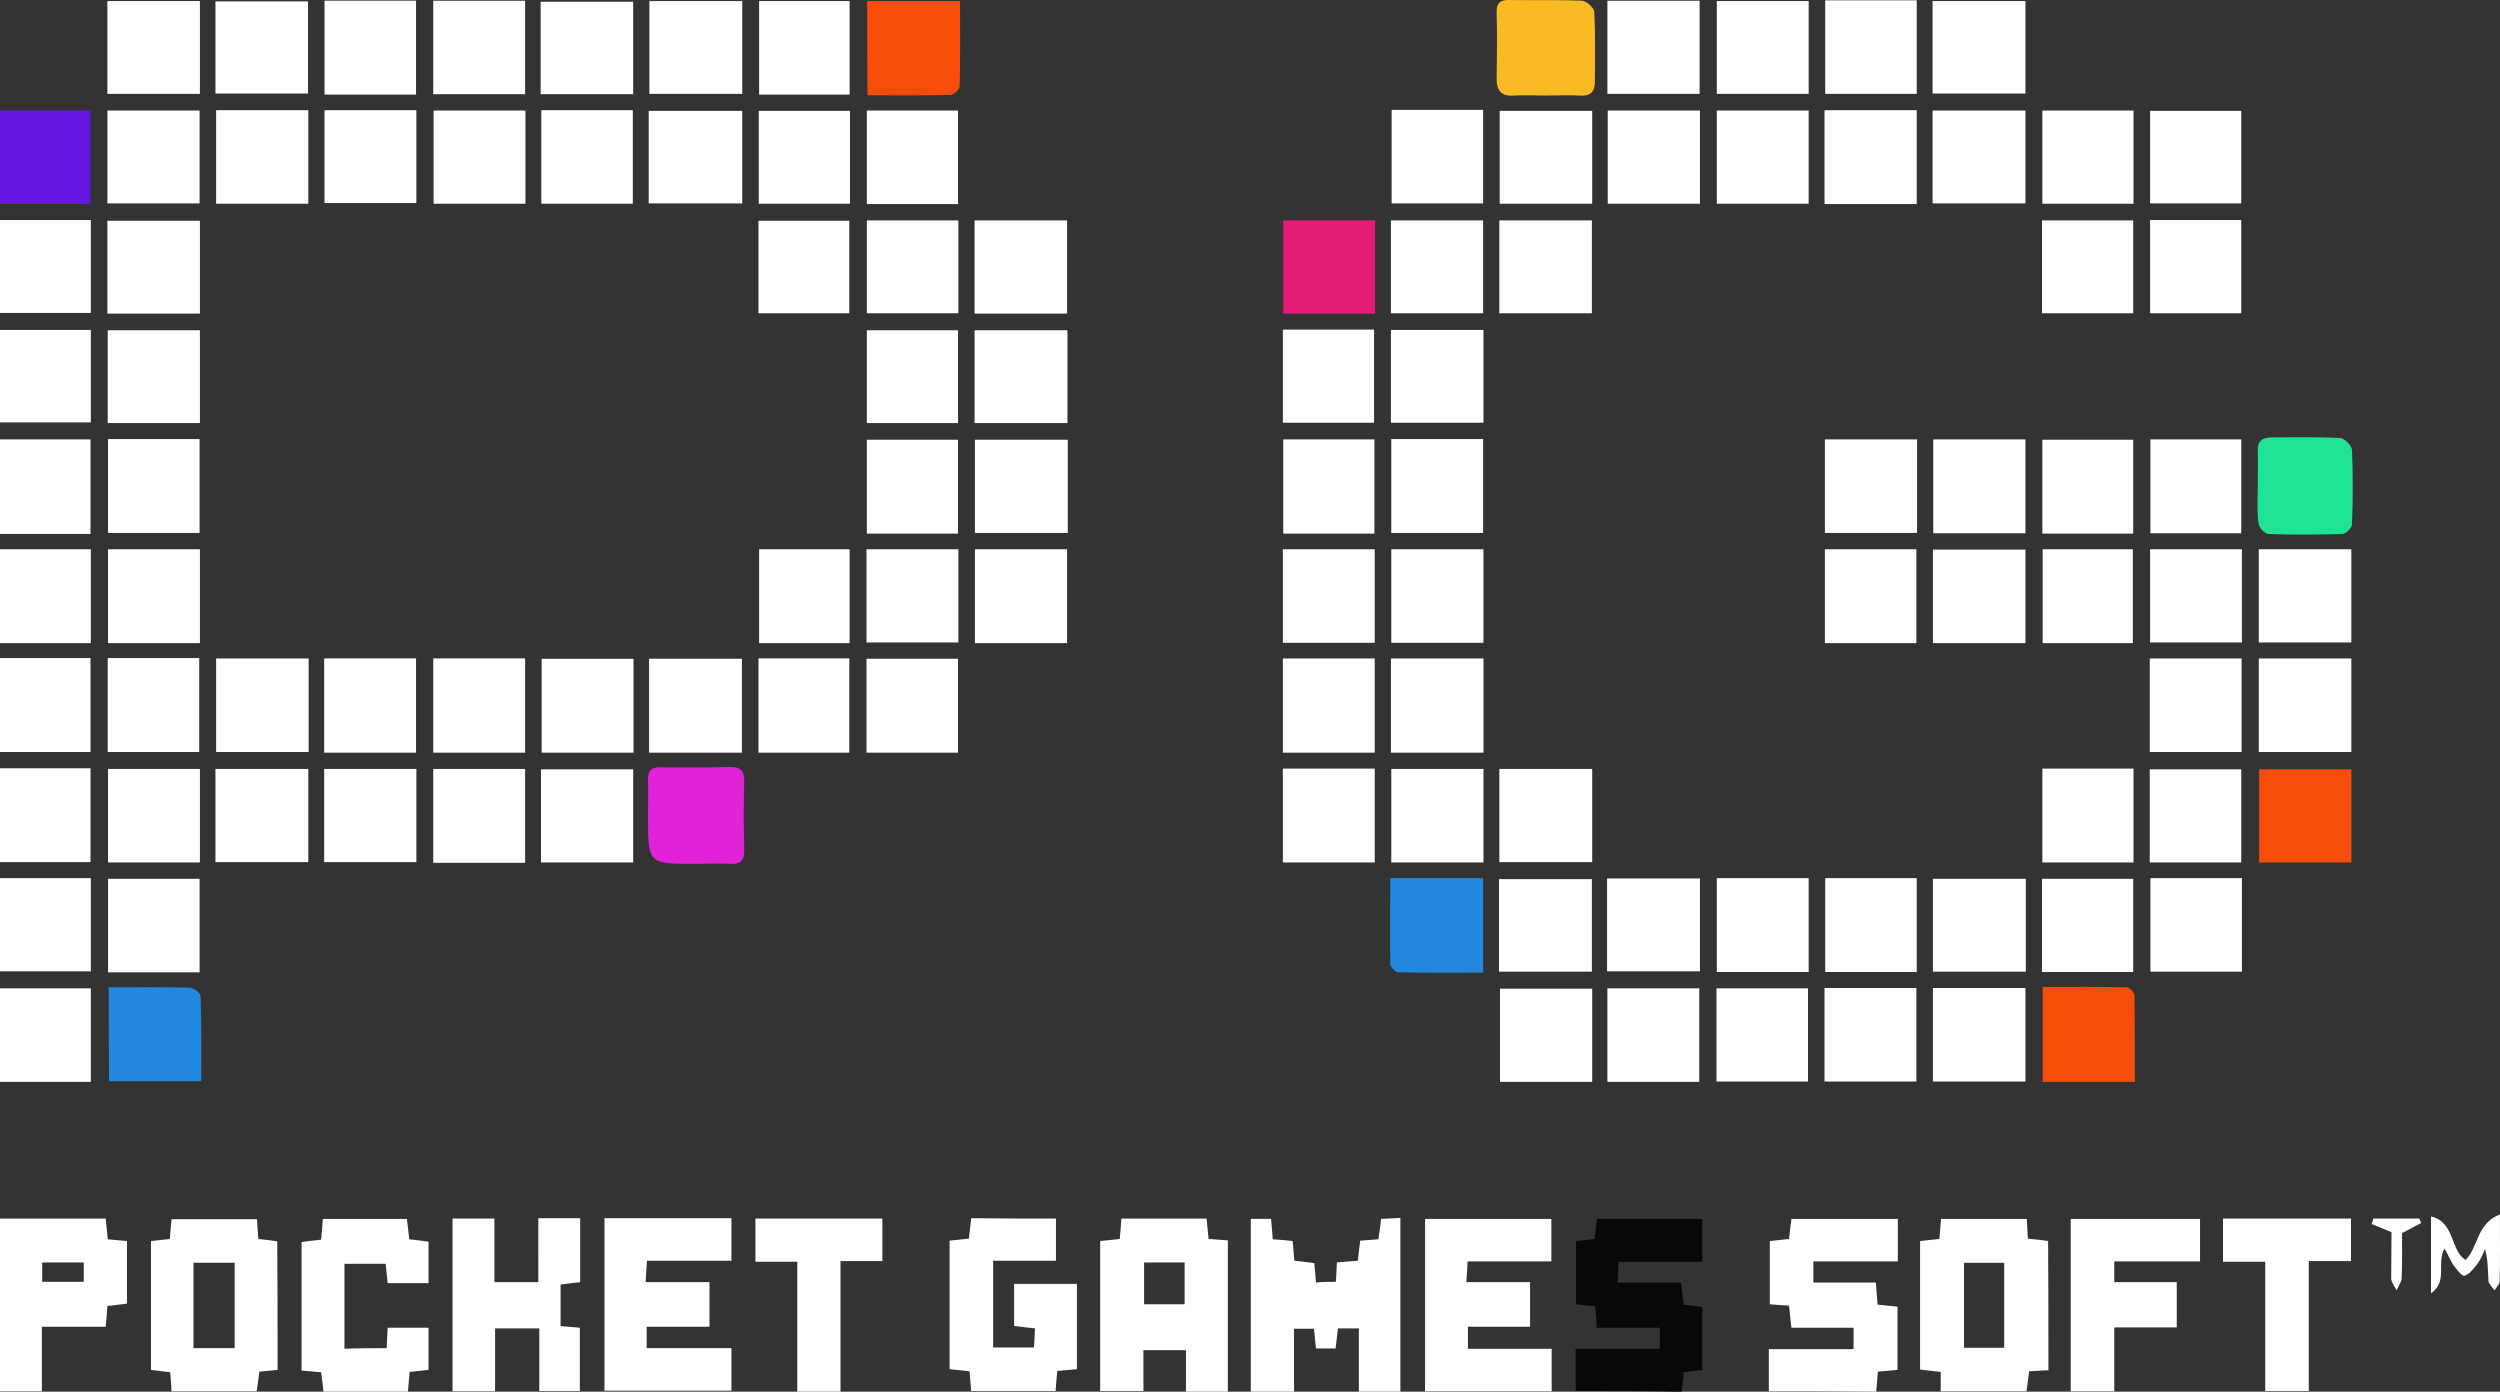 <?xml version="1.0" encoding="utf-8"?>
<!-- Generator: Adobe Illustrator 26.0.2, SVG Export Plug-In . SVG Version: 6.00 Build 0)  -->
<svg version="1.1" id="Layer_1" xmlns="http://www.w3.org/2000/svg" xmlns:xlink="http://www.w3.org/1999/xlink" x="0px" y="0px"
	 viewBox="0 0 146.08 81.318" style="enable-background:new 0 0 146.08 81.318;" xml:space="preserve">
<rect x="0" y="0" width="146.08" height="81.318" fill="#333333" stroke="none"/>
<style type="text/css">
	.st0{fill:#FFFFFF;}
	.st1{fill:#080808;}
	.st2{fill:#F9BA24;}
	.st3{fill:#E122D7;}
	.st4{fill:#E41C75;}
	.st5{fill:#1FE295;}
	.st6{fill:#F64E0A;}
	.st7{fill:#2187DF;}
	.st8{fill:#6417E1;}
</style>
<g>
	<path class="st0" d="M78.059,74.899c0.02-0.397,0.039-0.735,0.059-1.133c0.395-0.04,0.77-0.06,1.223-0.099
		c0.039-0.397,0.099-0.775,0.138-1.172c0.335-0.02,0.671-0.06,1.065-0.08c0.059-0.397,0.099-0.755,0.158-1.192
		c0.355-0.02,0.71-0.04,1.125-0.06c0,3.398,0,6.757,0,10.155c-0.789,0-1.559,0-2.427,0c0-1.232,0-2.444,0-3.696
		c-0.434,0-0.789,0-1.223,0c-0.039,0.358-0.079,0.735-0.138,1.172c-0.375,0-0.75,0-1.144,0c-0.039-0.397-0.079-0.755-0.118-1.153
		c-0.375,0-0.71,0-1.164,0c0,1.212,0,2.424,0,3.676c-0.908,0-1.697,0-2.526,0c0-3.378,0-6.717,0-10.095c0.395,0,0.75,0,1.184,0
		c0.039,0.358,0.059,0.735,0.099,1.192c0.375,0.02,0.75,0.06,1.164,0.099c0.039,0.397,0.059,0.755,0.099,1.153
		c0.395,0.04,0.73,0.08,1.164,0.139c0.039,0.358,0.059,0.715,0.099,1.133C77.29,74.899,77.684,74.899,78.059,74.899z"/>
	<path class="st0" d="M70.62,72.396c0.414,0.02,0.73,0.06,1.125,0.08c0,2.961,0,5.882,0,8.843c-0.789,0-1.579,0-2.447,0
		c0-0.795,0-1.57,0-2.424c-0.848,0-1.618,0-2.486,0c0,0.775,0,1.55,0,2.385c-0.888,0-1.697,0-2.526,0c0-2.921,0-5.823,0-8.764
		c0.395-0.04,0.75-0.08,1.144-0.119c0.039-0.378,0.059-0.755,0.099-1.192c1.657,0,3.276,0,4.972,0
		C70.542,71.581,70.581,71.958,70.62,72.396z M69.219,73.767c-0.868,0-1.598,0-2.368,0c0,0.854,0,1.649,0,2.444
		c0.829,0,1.598,0,2.368,0C69.219,75.356,69.219,74.582,69.219,73.767z"/>
	<path class="st0" d="M35.32,71.183c2.486,0,4.933,0,7.419,0c0,0.815,0,1.59,0,2.484c-1.618,0-3.236,0-4.933,0
		c-0.039,0.457-0.059,0.815-0.079,1.252c1.263,0,2.466,0,3.729,0c0,0.894,0,1.709,0,2.603c-1.223,0-2.427,0-3.67,0
		c0,0.457,0,0.795,0,1.252c1.657,0,3.275,0,4.953,0c0,0.874,0,1.649,0,2.484c-2.447,0-4.893,0-7.419,0
		C35.32,77.98,35.32,74.641,35.32,71.183z"/>
	<path class="st0" d="M85.774,78.814c1.638,0,3.236,0,4.894,0c0,0.855,0,1.63,0,2.484c-2.427,0-4.874,0-7.399,0
		c0-3.299,0-6.657,0-10.075c2.407,0,4.854,0,7.38,0c0,0.795,0,1.59,0,2.484c-1.618,0-3.216,0-4.894,0
		c-0.02,0.437-0.039,0.775-0.079,1.212c1.243,0,2.447,0,3.729,0c0,0.894,0,1.689,0,2.603c-1.184,0-2.368,0-3.631,0
		C85.774,77.98,85.774,78.357,85.774,78.814z"/>
	<path class="st1" d="M92.069,81.278c0-0.835,0-1.61,0-2.464c1.657,0,3.256,0,4.913,0c0-0.417,0-0.775,0-1.232
		c-1.204,0-2.427,0-3.69,0c-0.02-0.477-0.039-0.835-0.079-1.252c-0.375-0.04-0.71-0.079-1.125-0.119c0-1.192,0-2.405,0-3.696
		c0.316-0.04,0.671-0.08,1.085-0.119c0.039-0.378,0.079-0.755,0.138-1.172c2.032,0,4.065,0,6.156,0c0,0.795,0,1.59,0,2.504
		c-1.617,0-3.196,0-4.893,0c-0.02,0.437-0.039,0.775-0.059,1.212c1.243,0,2.447,0,3.709,0c0.06,0.457,0.1,0.835,0.158,1.292
		c0.336,0.04,0.671,0.08,1.085,0.139c0,1.192,0,2.405,0,3.676c-0.335,0.04-0.671,0.08-1.085,0.139
		c-0.039,0.358-0.079,0.715-0.118,1.133C96.232,81.278,94.18,81.278,92.069,81.278z"/>
	<path class="st0" d="M119.693,80.066c-0.395,0.02-0.71,0.04-1.124,0.06c-0.04,0.358-0.099,0.735-0.158,1.172
		c-1.638,0-3.295,0-5.012,0c0-0.358,0-0.715,0-1.133c-0.414-0.04-0.789-0.099-1.204-0.139c0-2.504,0-4.968,0-7.512
		c0.375-0.04,0.711-0.08,1.125-0.119c0.04-0.358,0.06-0.735,0.099-1.172c1.657,0,3.295,0,5.012,0c0.019,0.378,0.04,0.735,0.06,1.153
		c0.395,0.04,0.77,0.08,1.184,0.139C119.693,74.999,119.693,77.463,119.693,80.066z M114.761,78.755c0.829,0,1.599,0,2.348,0
		c0-1.709,0-3.358,0-4.968c-0.828,0-1.559,0-2.348,0C114.761,75.436,114.761,77.045,114.761,78.755z"/>
	<path class="st0" d="M103.356,81.298c0-0.835,0-1.59,0-2.464c1.638,0,3.276,0,4.952,0c0-0.457,0-0.815,0-1.252
		c-1.203,0-2.407,0-3.631,0c-0.058-0.477-0.099-0.855-0.138-1.292c-0.375-0.02-0.731-0.04-1.125-0.08c0-1.252,0-2.444,0-3.696
		c0.356-0.04,0.711-0.08,1.125-0.119c0.039-0.378,0.079-0.755,0.138-1.172c2.072,0,4.124,0,6.216,0c0,0.815,0,1.59,0,2.484
		c-1.638,0-3.276,0-4.933,0c0,0.457,0,0.815,0,1.232c1.184,0,2.388,0,3.651,0c0.039,0.457,0.058,0.835,0.099,1.292
		c0.375,0.04,0.749,0.08,1.164,0.119c0,1.232,0,2.424,0,3.696c-0.375,0.04-0.731,0.06-1.145,0.099
		c-0.04,0.358-0.06,0.735-0.099,1.172C107.558,81.298,105.506,81.298,103.356,81.298z"/>
	<path class="st0" d="M61.702,71.203c0,0.854,0,1.61,0,2.464c-1.204,0-2.407,0-3.67,0c0,1.729,0,3.378,0,5.067
		c0.77,0,1.539,0,2.388,0c0.02-0.358,0.039-0.696,0.059-1.113c-0.434-0.04-0.809-0.099-1.223-0.139c0-0.815,0-1.59,0-2.464
		c1.204,0,2.407,0,3.67,0c0,1.629,0,3.299,0,4.988c-0.375,0.04-0.73,0.06-1.144,0.099c-0.039,0.378-0.079,0.775-0.099,1.172
		c-1.657,0-3.276,0-4.933,0c-0.039-0.397-0.059-0.755-0.099-1.153c-0.375-0.04-0.73-0.08-1.164-0.119c0-2.484,0-4.988,0-7.512
		c0.355-0.04,0.71-0.08,1.125-0.119c0.039-0.378,0.099-0.755,0.138-1.192C58.367,71.203,60.005,71.203,61.702,71.203z"/>
	<path class="st0" d="M16.22,80.046c-0.335,0.04-0.651,0.06-1.065,0.099c-0.04,0.358-0.099,0.735-0.158,1.153
		c-1.638,0-3.276,0-4.972,0c-0.02-0.358-0.039-0.696-0.079-1.113c-0.375-0.04-0.73-0.099-1.125-0.139c0-2.504,0-4.988,0-7.532
		c0.355-0.04,0.71-0.079,1.105-0.119c0.02-0.378,0.059-0.735,0.099-1.153c1.638,0,3.295,0,4.992,0
		c0.02,0.377,0.039,0.735,0.079,1.153c0.355,0.04,0.691,0.08,1.105,0.139C16.22,75.018,16.22,77.502,16.22,80.046z M11.306,73.786
		c0,1.709,0,3.338,0,4.988c0.829,0,1.618,0,2.407,0c0-1.689,0-3.319,0-4.988C12.905,73.786,12.175,73.786,11.306,73.786z"/>
	<path class="st0" d="M31.453,71.183c0.908,0,1.657,0,2.447,0c0,1.232,0,2.444,0,3.736c-0.335,0.04-0.71,0.08-1.144,0.139
		c0,0.815,0,1.59,0,2.424c0.355,0.04,0.71,0.06,1.125,0.099c0,1.192,0,2.405,0,3.696c-0.75,0-1.519,0-2.368,0
		c0-1.153,0-2.365,0-3.657c-0.888,0-1.677,0-2.585,0c0,1.212,0,2.424,0,3.676c-0.888,0-1.657,0-2.486,0c0-3.339,0-6.697,0-10.095
		c0.789,0,1.578,0,2.447,0c0,1.212,0,2.424,0,3.716c0.888,0,1.697,0,2.565,0C31.453,73.687,31.453,72.475,31.453,71.183z"/>
	<path class="st0" d="M22.593,78.774c0.02-0.457,0.039-0.815,0.059-1.192c0.809,0,1.559,0,2.388,0c0,0.815,0,1.61,0,2.464
		c-0.355,0.04-0.71,0.08-1.105,0.119c-0.039,0.397-0.059,0.735-0.099,1.153c-1.618,0-3.256,0-4.933,0
		c-0.039-0.358-0.079-0.735-0.138-1.133c-0.375-0.04-0.73-0.06-1.144-0.099c0-2.504,0-4.968,0-7.512
		c0.355-0.04,0.73-0.099,1.144-0.139c0.039-0.417,0.079-0.795,0.099-1.212c1.638,0,3.236,0,4.913,0
		c0.039,0.397,0.099,0.775,0.138,1.192c0.375,0.04,0.71,0.08,1.125,0.139c0,0.795,0,1.57,0,2.424c-0.75,0-1.539,0-2.388,0
		c-0.039-0.338-0.079-0.715-0.118-1.133c-0.789,0-1.579,0-2.407,0c0,1.669,0,3.299,0,4.968
		C20.955,78.774,21.745,78.774,22.593,78.774z"/>
	<path class="st0" d="M2.447,77.523c0,1.331,0,2.544,0,3.776c-0.868,0-1.638,0-2.466,0c0-3.378,0-6.717,0-10.095
		c2.072,0,4.124,0,6.196,0c0.039,0.417,0.079,0.815,0.118,1.212c0.395,0.04,0.75,0.06,1.125,0.099c0,1.212,0,2.405,0,3.657
		c-0.355,0.04-0.73,0.099-1.144,0.139c-0.02,0.378-0.059,0.735-0.099,1.212C4.992,77.523,3.769,77.523,2.447,77.523z M2.466,73.767
		c0,0.417,0,0.775,0,1.133c0.848,0,1.638,0,2.427,0c0-0.417,0-0.755,0-1.133C4.085,73.767,3.335,73.767,2.466,73.767z"/>
	<path class="st0" d="M128.553,71.223c0,0.835,0,1.59,0,2.484c-1.677,0-3.334,0-5.012,0c0,0.457,0,0.795,0,1.212
		c1.204,0,2.388,0,3.651,0c0,0.914,0,1.749,0,2.643c-1.203,0-2.368,0-3.651,0c0,1.252,0,2.464,0,3.736c-0.888,0-1.696,0-2.545,0
		c0-3.338,0-6.677,0-10.075C123.522,71.223,126.008,71.223,128.553,71.223z"/>
	<path class="st0" d="M132.362,73.727c-0.889,0-1.638,0-2.467,0c0-0.854,0-1.649,0-2.524c2.467,0,4.933,0,7.479,0
		c0,0.795,0,1.57,0,2.484c-0.79,0-1.579,0-2.467,0c0,2.583,0,5.067,0,7.591c-0.868,0-1.677,0-2.545,0
		C132.362,78.814,132.362,76.33,132.362,73.727z"/>
	<path class="st0" d="M49.113,81.318c-0.927,0-1.677,0-2.526,0c0-2.504,0-4.988,0-7.591c-0.868,0-1.638,0-2.447,0
		c0-0.894,0-1.669,0-2.524c2.447,0,4.913,0,7.419,0c0,0.815,0,1.59,0,2.484c-0.809,0-1.579,0-2.447,0
		C49.113,76.291,49.113,78.775,49.113,81.318z"/>
	<path class="st0" d="M37.925,43.978c0-1.848,0-3.637,0-5.485c1.815,0,3.611,0,5.426,0c0,1.828,0,3.637,0,5.485
		C41.536,43.978,39.76,43.978,37.925,43.978z"/>
	<path class="st0" d="M56.946,12.879c1.815,0,3.571,0,5.406,0c0,1.789,0,3.597,0,5.445c-1.776,0-3.571,0-5.406,0
		C56.946,16.495,56.946,14.707,56.946,12.879z"/>
	<path class="st0" d="M62.373,24.722c-1.835,0-3.611,0-5.426,0c0-1.808,0-3.577,0-5.425c1.796,0,3.571,0,5.426,0
		C62.373,21.086,62.373,22.854,62.373,24.722z"/>
	<path class="st2" d="M90.254,5.585c-0.592,0-1.184-0.04-1.776,0c-0.789,0.06-1.046-0.318-1.026-1.053
		c0.02-1.252,0.039-2.524,0-3.776c-0.02-0.576,0.197-0.775,0.75-0.755c1.421,0.02,2.822-0.02,4.242,0.04
		c0.256,0.02,0.71,0.417,0.71,0.656c0.079,1.351,0.04,2.722,0.04,4.074c0,0.556-0.237,0.855-0.848,0.815
		C91.635,5.546,90.944,5.585,90.254,5.585z"/>
	<path class="st3" d="M40.628,50.477c-2.763,0-2.763,0-2.763-2.782c0-0.696,0.02-1.391,0-2.087c-0.02-0.537,0.158-0.795,0.73-0.775
		c1.342,0.02,2.684,0.02,4.025-0.02c0.612-0.02,0.888,0.199,0.868,0.855c-0.039,1.312-0.039,2.643,0,3.974
		c0.02,0.656-0.237,0.874-0.868,0.835C41.95,50.437,41.299,50.477,40.628,50.477z"/>
	<path class="st0" d="M112.964,25.676c1.816,0,3.592,0,5.387,0c0,1.848,0,3.657,0,5.485c-1.795,0-3.552,0-5.387,0
		C112.964,29.372,112.964,27.584,112.964,25.676z"/>
	<path class="st0" d="M81.276,38.474c1.835,0,3.591,0,5.407,0c0,1.848,0,3.656,0,5.505c-1.796,0-3.591,0-5.407,0
		C81.276,42.13,81.276,40.362,81.276,38.474z"/>
	<path class="st4" d="M80.348,12.879c0,1.848,0,3.617,0,5.445c-1.776,0-3.532,0-5.367,0c0-1.789,0-3.577,0-5.445
		C76.718,12.879,78.474,12.879,80.348,12.879z"/>
	<path class="st0" d="M31.611,50.397c0-1.828,0-3.597,0-5.445c1.776,0,3.552,0,5.387,0c0,1.789,0,3.577,0,5.445
		C35.241,50.397,33.485,50.397,31.611,50.397z"/>
	<path class="st0" d="M30.683,44.932c0,1.848,0,3.657,0,5.485c-1.796,0-3.552,0-5.367,0c0-1.848,0-3.637,0-5.485
		C27.092,44.932,28.848,44.932,30.683,44.932z"/>
	<path class="st0" d="M80.328,44.912c0,1.868,0,3.657,0,5.485c-1.796,0-3.552,0-5.367,0c0-1.828,0-3.637,0-5.485
		C76.737,44.912,78.493,44.912,80.328,44.912z"/>
	<path class="st0" d="M62.392,25.696c0,1.828,0,3.597,0,5.445c-1.796,0-3.571,0-5.426,0c0-1.789,0-3.577,0-5.445
		C58.742,25.696,60.498,25.696,62.392,25.696z"/>
	<path class="st0" d="M137.393,38.474c0,1.828,0,3.617,0,5.465c-1.796,0-3.571,0-5.406,0c0-1.808,0-3.597,0-5.465
		C133.762,38.474,135.518,38.474,137.393,38.474z"/>
	<path class="st0" d="M62.353,37.579c-1.815,0-3.571,0-5.387,0c0-1.828,0-3.637,0-5.485c1.796,0,3.552,0,5.387,0
		C62.353,33.883,62.353,35.672,62.353,37.579z"/>
	<path class="st0" d="M74.961,38.474c1.796,0,3.552,0,5.367,0c0,1.848,0,3.637,0,5.505c-1.815,0-3.572,0-5.367,0
		C74.961,42.13,74.961,40.322,74.961,38.474z"/>
	<path class="st0" d="M18.943,44.932c1.815,0,3.591,0,5.387,0c0,1.828,0,3.597,0,5.445c-1.776,0-3.552,0-5.387,0
		C18.943,48.589,18.943,46.78,18.943,44.932z"/>
	<path class="st0" d="M118.351,32.115c0,1.828,0,3.637,0,5.465c-1.816,0-3.571,0-5.406,0c0-1.808,0-3.617,0-5.465
		C114.761,32.115,116.536,32.115,118.351,32.115z"/>
	<path class="st0" d="M11.681,44.932c0,1.848,0,3.637,0,5.465c-1.796,0-3.552,0-5.367,0c0-1.808,0-3.597,0-5.465
		C8.07,44.932,9.846,44.932,11.681,44.932z"/>
	<path class="st0" d="M30.683,43.978c-1.815,0-3.572,0-5.367,0c0-1.848,0-3.657,0-5.505c1.796,0,3.552,0,5.367,0
		C30.683,40.282,30.683,42.091,30.683,43.978z"/>
	<path class="st0" d="M43.371,0.061c0,1.868,0,3.597,0,5.425c-1.815,0-3.591,0-5.426,0c0-1.788,0-3.577,0-5.425
		C39.74,0.061,41.536,0.061,43.371,0.061z"/>
	<path class="st0" d="M11.681,18.323c-1.835,0-3.591,0-5.407,0c0-1.808,0-3.577,0-5.425c1.796,0,3.571,0,5.407,0
		C11.681,14.707,11.681,16.475,11.681,18.323z"/>
	<path class="st0" d="M37.017,38.494c0,1.828,0,3.637,0,5.485c-1.796,0-3.552,0-5.367,0c0-1.828,0-3.617,0-5.485
		C33.406,38.494,35.182,38.494,37.017,38.494z"/>
	<path class="st0" d="M118.351,0.061c0,1.788,0,3.577,0,5.405c-1.816,0-3.591,0-5.426,0c0-1.808,0-3.577,0-5.405
		C114.741,0.061,116.536,0.061,118.351,0.061z"/>
	<path class="st0" d="M118.372,51.351c0,1.808,0,3.577,0,5.425c-1.816,0-3.592,0-5.427,0c0-1.808,0-3.597,0-5.425
		C114.741,51.351,116.536,51.351,118.372,51.351z"/>
	<path class="st0" d="M118.351,57.73c0,1.888,0,3.656,0,5.465c-1.816,0-3.571,0-5.406,0c0-1.828,0-3.617,0-5.465
		C114.761,57.73,116.516,57.73,118.351,57.73z"/>
	<path class="st0" d="M24.31,43.978c-1.796,0-3.552,0-5.367,0c0-1.828,0-3.637,0-5.505c1.776,0,3.532,0,5.367,0
		C24.31,40.262,24.31,42.071,24.31,43.978z"/>
	<path class="st0" d="M118.351,6.46c0,1.789,0,3.577,0,5.425c-1.795,0-3.591,0-5.426,0c0-1.808,0-3.577,0-5.425
		C114.741,6.46,116.516,6.46,118.351,6.46z"/>
	<path class="st0" d="M18.035,38.474c0,1.848,0,3.617,0,5.465c-1.796,0-3.572,0-5.407,0c0-1.808,0-3.617,0-5.465
		C14.404,38.474,16.16,38.474,18.035,38.474z"/>
	<path class="st0" d="M6.294,38.454c1.815,0,3.552,0,5.347,0c0,1.788,0,3.597,0,5.485c-1.736,0-3.512,0-5.347,0
		C6.294,42.15,6.294,40.362,6.294,38.454z"/>
	<path class="st0" d="M12.589,50.377c0-1.828,0-3.617,0-5.445c1.815,0,3.611,0,5.426,0c0,1.808,0,3.577,0,5.445
		C16.259,50.377,14.483,50.377,12.589,50.377z"/>
	<path class="st0" d="M37.905,11.885c0-1.828,0-3.577,0-5.405c1.796,0,3.611,0,5.466,0c0,1.789,0,3.557,0,5.405
		C41.555,11.885,39.779,11.885,37.905,11.885z"/>
	<path class="st0" d="M86.682,44.932c0,1.828,0,3.617,0,5.465c-1.796,0-3.552,0-5.387,0c0-1.828,0-3.617,0-5.465
		C83.071,44.932,84.867,44.932,86.682,44.932z"/>
	<path class="st0" d="M93.036,44.932c0,1.848,0,3.617,0,5.445c-1.815,0-3.611,0-5.426,0c0-1.828,0-3.617,0-5.445
		C89.405,44.932,91.181,44.932,93.036,44.932z"/>
	<path class="st0" d="M-0.02,38.454c1.776,0,3.512,0,5.308,0c0,1.808,0,3.617,0,5.485c-1.736,0-3.492,0-5.308,0
		C-0.02,42.17-0.02,40.362-0.02,38.454z"/>
	<path class="st0" d="M130.98,38.474c0,1.789,0,3.597,0,5.465c-1.756,0-3.552,0-5.366,0c0-1.808,0-3.617,0-5.465
		C127.428,38.474,129.185,38.474,130.98,38.474z"/>
	<path class="st0" d="M86.682,24.702c-1.855,0-3.611,0-5.407,0c0-1.828,0-3.597,0-5.425c1.796,0,3.591,0,5.407,0
		C86.682,21.105,86.682,22.874,86.682,24.702z"/>
	<path class="st0" d="M74.961,19.258c1.776,0,3.512,0,5.328,0c0,1.789,0,3.597,0,5.445c-1.756,0-3.512,0-5.328,0
		C74.961,22.914,74.961,21.145,74.961,19.258z"/>
	<path class="st0" d="M11.681,24.722c-1.815,0-3.571,0-5.387,0c0-1.808,0-3.577,0-5.425c1.776,0,3.552,0,5.387,0
		C11.681,21.086,11.681,22.854,11.681,24.722z"/>
	<path class="st0" d="M86.662,18.304c-1.796,0-3.571,0-5.387,0c0-1.828,0-3.597,0-5.425c1.796,0,3.552,0,5.387,0
		C86.662,14.687,86.662,16.475,86.662,18.304z"/>
	<path class="st0" d="M50.652,12.879c1.796,0,3.552,0,5.347,0c0,1.828,0,3.597,0,5.425c-1.776,0-3.532,0-5.347,0
		C50.652,16.515,50.652,14.707,50.652,12.879z"/>
	<path class="st5" d="M131.927,28.379c0-0.656,0.019-1.331,0-1.987c-0.039-0.616,0.257-0.835,0.81-0.835
		c1.341,0,2.682-0.04,4.024,0.04c0.237,0.02,0.651,0.437,0.671,0.696c0.06,1.451,0.06,2.901,0,4.352
		c0,0.199-0.354,0.556-0.572,0.556c-1.44,0.04-2.881,0.06-4.321,0c-0.217,0-0.552-0.397-0.571-0.636
		C131.869,29.83,131.927,29.094,131.927,28.379z"/>
	<path class="st0" d="M55.979,43.978c-1.776,0-3.532,0-5.347,0c0-1.828,0-3.637,0-5.485c1.776,0,3.532,0,5.347,0
		C55.979,40.302,55.979,42.11,55.979,43.978z"/>
	<path class="st6" d="M50.671,0.061c1.776,0,3.532,0,5.426,0c0,1.689,0.02,3.319-0.02,4.968c0,0.179-0.335,0.497-0.513,0.517
		c-1.598,0.04-3.197,0.02-4.874,0.02C50.671,3.678,50.671,1.889,50.671,0.061z"/>
	<path class="st0" d="M125.633,12.859c1.775,0,3.512,0,5.327,0c0,1.789,0,3.597,0,5.445c-1.756,0-3.512,0-5.327,0
		C125.633,16.495,125.633,14.707,125.633,12.859z"/>
	<path class="st0" d="M87.609,12.879c1.815,0,3.572,0,5.407,0c0,1.808,0,3.597,0,5.425c-1.796,0-3.571,0-5.407,0
		C87.609,16.475,87.609,14.707,87.609,12.879z"/>
	<path class="st0" d="M80.309,31.181c-1.815,0-3.552,0-5.328,0c0-1.828,0-3.637,0-5.505c1.756,0,3.512,0,5.328,0
		C80.309,27.504,80.309,29.293,80.309,31.181z"/>
	<path class="st6" d="M132.006,44.952c1.816,0,3.571,0,5.387,0c0,1.828,0,3.597,0,5.445c-1.796,0-3.552,0-5.387,0
		C132.006,48.589,132.006,46.82,132.006,44.952z"/>
	<path class="st0" d="M11.662,56.816c-1.796,0-3.532,0-5.347,0c0-1.828,0-3.617,0-5.465c1.736,0,3.512,0,5.347,0
		C11.662,53.119,11.662,54.908,11.662,56.816z"/>
	<path class="st7" d="M81.236,51.311c1.894,0,3.611,0,5.426,0c0,1.808,0,3.597,0,5.524c-1.657,0-3.315,0.02-4.972-0.02
		c-0.158,0-0.434-0.298-0.454-0.477C81.216,54.709,81.236,53.06,81.236,51.311z"/>
	<path class="st0" d="M87.59,56.776c0-1.828,0-3.577,0-5.405c1.776,0,3.572,0,5.426,0c0,1.749,0,3.537,0,5.405
		C91.24,56.776,89.464,56.776,87.59,56.776z"/>
	<path class="st0" d="M93.904,56.756c0-1.828,0-3.597,0-5.425c1.815,0,3.591,0,5.426,0c0,1.808,0,3.577,0,5.425
		C97.555,56.756,95.779,56.756,93.904,56.756z"/>
	<path class="st0" d="M100.317,56.796c0-1.848,0-3.637,0-5.485c1.796,0,3.571,0,5.367,0c0,1.828,0,3.637,0,5.485
		C103.869,56.796,102.132,56.796,100.317,56.796z"/>
	<path class="st0" d="M111.998,56.796c-1.835,0-3.551,0-5.347,0c0-1.828,0-3.637,0-5.485c1.775,0,3.532,0,5.347,0
		C111.998,53.119,111.998,54.928,111.998,56.796z"/>
	<path class="st0" d="M93.036,57.769c0,1.848,0,3.617,0,5.445c-1.815,0-3.571,0-5.387,0c0-1.808,0-3.577,0-5.445
		C89.425,57.769,91.24,57.769,93.036,57.769z"/>
	<path class="st0" d="M99.291,63.215c-1.796,0-3.552,0-5.368,0c0-1.808,0-3.617,0-5.465c1.776,0,3.533,0,5.368,0
		C99.291,59.518,99.291,61.307,99.291,63.215z"/>
	<path class="st0" d="M105.644,63.195c-1.775,0-3.531,0-5.347,0c0-1.828,0-3.597,0-5.445c1.775,0,3.512,0,5.347,0
		C105.644,59.538,105.644,61.366,105.644,63.195z"/>
	<path class="st0" d="M106.611,63.195c0-1.868,0-3.637,0-5.465c1.816,0,3.552,0,5.367,0c0,1.808,0,3.617,0,5.465
		C110.222,63.195,108.447,63.195,106.611,63.195z"/>
	<path class="st0" d="M11.681,0.061c0,1.808,0,3.577,0,5.425c-1.796,0-3.591,0-5.407,0c0-1.808,0-3.577,0-5.425
		C8.09,0.061,9.866,0.061,11.681,0.061z"/>
	<path class="st0" d="M111.998,6.44c0,1.888,0,3.656,0,5.485c-1.814,0-3.571,0-5.387,0c0-1.848,0-3.637,0-5.485
		C108.447,6.44,110.203,6.44,111.998,6.44z"/>
	<path class="st0" d="M105.684,6.46c0,1.828,0,3.597,0,5.445c-1.777,0-3.532,0-5.367,0c0-1.789,0-3.577,0-5.445
		C102.093,6.46,103.83,6.46,105.684,6.46z"/>
	<path class="st0" d="M99.33,6.46c0,1.848,0,3.617,0,5.445c-1.816,0-3.572,0-5.387,0c0-1.769,0-3.577,0-5.445
		C95.7,6.46,97.476,6.46,99.33,6.46z"/>
	<path class="st0" d="M93.036,6.48c0,1.808,0,3.577,0,5.425c-1.796,0-3.571,0-5.406,0c0-1.808,0-3.577,0-5.425
		C89.405,6.48,91.201,6.48,93.036,6.48z"/>
	<path class="st0" d="M81.315,6.42c1.815,0,3.552,0,5.347,0c0,1.808,0,3.617,0,5.465c-1.756,0-3.512,0-5.347,0
		C81.315,10.116,81.315,8.308,81.315,6.42z"/>
	<path class="st0" d="M31.63,6.44c1.815,0,3.552,0,5.347,0c0,1.828,0,3.617,0,5.465c-1.756,0-3.512,0-5.347,0
		C31.63,10.116,31.63,8.308,31.63,6.44z"/>
	<path class="st0" d="M30.703,6.46c0,1.828,0,3.597,0,5.445c-1.796,0-3.532,0-5.367,0c0-1.789,0-3.577,0-5.445
		C27.092,6.46,28.848,6.46,30.703,6.46z"/>
	<path class="st0" d="M18.962,6.44c1.796,0,3.552,0,5.367,0c0,1.808,0,3.597,0,5.425c-1.776,0-3.532,0-5.367,0
		C18.962,10.136,18.962,8.348,18.962,6.44z"/>
	<path class="st0" d="M12.628,11.905c0-1.868,0-3.637,0-5.465c1.815,0,3.571,0,5.387,0c0,1.808,0,3.617,0,5.465
		C16.2,11.905,14.463,11.905,12.628,11.905z"/>
	<path class="st0" d="M6.275,11.885c0-1.828,0-3.597,0-5.425c1.796,0,3.552,0,5.387,0c0,1.769,0,3.577,0,5.425
		C9.905,11.885,8.149,11.885,6.275,11.885z"/>
	<path class="st0" d="M106.651,0.021c1.816,0,3.552,0,5.347,0c0,1.808,0,3.597,0,5.465c-1.756,0-3.512,0-5.347,0
		C106.651,3.698,106.651,1.909,106.651,0.021z"/>
	<path class="st0" d="M105.684,0.061c0,1.828,0,3.597,0,5.425c-1.777,0-3.532,0-5.367,0c0-1.788,0-3.577,0-5.425
		C102.093,0.061,103.849,0.061,105.684,0.061z"/>
	<path class="st0" d="M93.924,0.041c1.796,0,3.572,0,5.387,0c0,1.808,0,3.597,0,5.445c-1.816,0-3.572,0-5.387,0
		C93.924,3.678,93.924,1.889,93.924,0.041z"/>
	<path class="st0" d="M31.591,5.506c0-1.848,0-3.597,0-5.405c1.796,0,3.571,0,5.407,0c0,1.769,0,3.577,0,5.405
		C35.202,5.506,33.446,5.506,31.591,5.506z"/>
	<path class="st0" d="M30.683,5.506c-1.835,0-3.572,0-5.367,0c0-1.828,0-3.637,0-5.465c1.796,0,3.552,0,5.367,0
		C30.683,1.849,30.683,3.638,30.683,5.506z"/>
	<path class="st0" d="M24.31,5.526c-1.815,0-3.552,0-5.347,0c0-1.808,0-3.637,0-5.485c1.776,0,3.532,0,5.347,0
		C24.31,1.849,24.31,3.638,24.31,5.526z"/>
	<path class="st0" d="M12.589,5.466c0-1.808,0-3.557,0-5.385c1.796,0,3.572,0,5.407,0c0,1.749,0,3.517,0,5.385
		C16.259,5.466,14.483,5.466,12.589,5.466z"/>
	<path class="st0" d="M137.393,32.095c0,1.828,0,3.597,0,5.445c-1.796,0-3.571,0-5.406,0c0-1.789,0-3.597,0-5.445
		C133.762,32.095,135.518,32.095,137.393,32.095z"/>
	<path class="st0" d="M111.978,37.579c-1.795,0-3.532,0-5.347,0c0-1.828,0-3.617,0-5.485c1.775,0,3.512,0,5.347,0
		C111.978,33.903,111.978,35.692,111.978,37.579z"/>
	<path class="st0" d="M81.295,37.559c0-1.868,0-3.637,0-5.465c1.796,0,3.572,0,5.387,0c0,1.828,0,3.617,0,5.465
		C84.887,37.559,83.13,37.559,81.295,37.559z"/>
	<path class="st0" d="M80.328,32.095c0,1.868,0,3.637,0,5.465c-1.796,0-3.552,0-5.367,0c0-1.789,0-3.597,0-5.465
		C76.717,32.095,78.474,32.095,80.328,32.095z"/>
	<path class="st0" d="M6.314,32.095c1.815,0,3.571,0,5.367,0c0,1.848,0,3.637,0,5.485c-1.796,0-3.552,0-5.367,0
		C6.314,35.771,6.314,33.963,6.314,32.095z"/>
	<path class="st0" d="M112.018,25.676c0,1.848,0,3.617,0,5.465c-1.777,0-3.552,0-5.387,0c0-1.828,0-3.637,0-5.465
		C108.426,25.676,110.163,25.676,112.018,25.676z"/>
	<path class="st0" d="M81.295,25.656c1.835,0,3.572,0,5.367,0c0,1.828,0,3.617,0,5.485c-1.756,0-3.532,0-5.367,0
		C81.295,29.333,81.295,27.544,81.295,25.656z"/>
	<path class="st0" d="M6.314,25.656c1.796,0,3.532,0,5.347,0c0,1.808,0,3.617,0,5.485c-1.736,0-3.512,0-5.347,0
		C6.314,29.372,6.314,27.564,6.314,25.656z"/>
	<path class="st0" d="M44.318,43.978c0-1.848,0-3.657,0-5.505c1.756,0,3.493,0,5.308,0c0,1.808,0,3.637,0,5.505
		C47.889,43.978,46.113,43.978,44.318,43.978z"/>
	<path class="st7" d="M6.354,57.69c1.638,0,3.177-0.02,4.716,0.02c0.237,0,0.651,0.318,0.651,0.497
		c0.059,1.629,0.04,3.279,0.04,4.968c-1.835,0-3.572,0-5.387,0C6.354,61.386,6.354,59.598,6.354,57.69z"/>
	<path class="st0" d="M5.308,63.215c-1.776,0-3.493,0-5.308,0c0-1.789,0-3.597,0-5.465c1.756,0,3.512,0,5.308,0
		C5.308,59.558,5.308,61.366,5.308,63.215z"/>
	<path class="st0" d="M131.001,51.311c0,1.808,0,3.617,0,5.465c-1.796,0-3.552,0-5.348,0c0-1.828,0-3.637,0-5.465
		C127.428,51.311,129.185,51.311,131.001,51.311z"/>
	<path class="st0" d="M-0.02,50.377c0-1.848,0-3.656,0-5.485c1.776,0,3.512,0,5.308,0c0,1.808,0,3.617,0,5.485
		C3.552,50.377,1.815,50.377-0.02,50.377z"/>
	<path class="st0" d="M0,12.859c1.796,0,3.512,0,5.308,0c0,1.808,0,3.577,0,5.425c-1.736,0-3.493,0-5.308,0
		C0,16.535,0,14.746,0,12.859z"/>
	<path class="st0" d="M44.318,18.304c0-1.789,0-3.557,0-5.405c1.756,0,3.493,0,5.308,0c0,1.788,0,3.577,0,5.405
		C47.889,18.304,46.133,18.304,44.318,18.304z"/>
	<path class="st0" d="M125.614,50.397c0-1.828,0-3.617,0-5.445c1.775,0,3.531,0,5.347,0c0,1.789,0,3.597,0,5.445
		C129.224,50.397,127.468,50.397,125.614,50.397z"/>
	<path class="st0" d="M0,25.676c1.756,0,3.492,0,5.288,0c0,1.848,0,3.657,0,5.524c-1.776,0-3.493,0-5.288,0
		C0,29.352,0,27.524,0,25.676z"/>
	<path class="st0" d="M-0.039,56.756c0-1.848,0-3.617,0-5.445c1.796,0,3.552,0,5.347,0c0,1.828,0,3.597,0,5.445
		C3.512,56.756,1.736,56.756-0.039,56.756z"/>
	<path class="st0" d="M5.308,32.095c0,1.828,0,3.637,0,5.485c-1.776,0-3.532,0-5.328,0c0-1.828,0-3.617,0-5.485
		C1.756,32.095,3.492,32.095,5.308,32.095z"/>
	<path class="st8" d="M5.288,11.925c-1.796,0-3.532,0-5.328,0c0-1.828,0-3.637,0-5.465c1.776,0,3.492,0,5.328,0
		C5.288,8.248,5.288,10.037,5.288,11.925z"/>
	<path class="st6" d="M124.745,63.215c-1.895,0-3.612,0-5.387,0c0-1.828,0-3.617,0-5.544c1.657,0,3.276-0.02,4.913,0.02
		c0.157,0,0.453,0.318,0.453,0.477C124.745,59.836,124.745,61.486,124.745,63.215z"/>
	<path class="st0" d="M55.979,11.925c-1.796,0-3.532,0-5.328,0c0-1.808,0-3.617,0-5.465c1.756,0,3.512,0,5.328,0
		C55.979,8.248,55.979,10.037,55.979,11.925z"/>
	<path class="st0" d="M125.633,11.885c0-1.808,0-3.577,0-5.405c1.756,0,3.512,0,5.327,0c0,1.749,0,3.537,0,5.405
		C129.243,11.885,127.488,11.885,125.633,11.885z"/>
	<path class="st0" d="M124.647,18.304c-1.796,0-3.532,0-5.328,0c0-1.808,0-3.597,0-5.425c1.777,0,3.532,0,5.328,0
		C124.647,14.667,124.647,16.436,124.647,18.304z"/>
	<path class="st0" d="M125.633,37.54c0-1.808,0-3.617,0-5.445c1.796,0,3.552,0,5.367,0c0,1.828,0,3.597,0,5.445
		C129.243,37.54,127.468,37.54,125.633,37.54z"/>
	<path class="st0" d="M124.666,44.912c0,1.828,0,3.637,0,5.485c-1.796,0-3.532,0-5.327,0c0-1.848,0-3.637,0-5.485
		C121.114,44.912,122.87,44.912,124.666,44.912z"/>
	<path class="st0" d="M124.626,37.579c-1.736,0-3.473,0-5.268,0c0-1.808,0-3.637,0-5.485c1.736,0,3.473,0,5.268,0
		C124.626,33.883,124.626,35.672,124.626,37.579z"/>
	<path class="st0" d="M49.645,5.526c-1.815,0-3.512,0-5.288,0c0-1.808,0-3.617,0-5.465c1.717,0,3.473,0,5.288,0
		C49.645,1.85,49.645,3.638,49.645,5.526z"/>
	<path class="st0" d="M55.999,32.095c0,1.828,0,3.597,0,5.445c-1.776,0-3.552,0-5.367,0c0-1.808,0-3.617,0-5.445
		C52.447,32.095,54.204,32.095,55.999,32.095z"/>
	<path class="st0" d="M49.645,37.579c-1.776,0-3.493,0-5.288,0c0-1.808,0-3.597,0-5.485c1.736,0,3.473,0,5.288,0
		C49.645,33.903,49.645,35.692,49.645,37.579z"/>
	<path class="st0" d="M125.653,25.676c1.775,0,3.513,0,5.308,0c0,1.808,0,3.617,0,5.485c-1.717,0-3.473,0-5.308,0
		C125.653,29.372,125.653,27.564,125.653,25.676z"/>
	<path class="st0" d="M49.665,6.48c0,1.808,0,3.597,0,5.425c-1.776,0-3.532,0-5.328,0c0-1.808,0-3.577,0-5.425
		C46.074,6.48,47.81,6.48,49.665,6.48z"/>
	<path class="st0" d="M124.647,31.181c-1.796,0-3.513,0-5.308,0c0-1.828,0-3.617,0-5.485c1.736,0,3.492,0,5.308,0
		C124.647,27.504,124.647,29.293,124.647,31.181z"/>
	<path class="st0" d="M55.979,31.181c-1.796,0-3.532,0-5.328,0c0-1.828,0-3.617,0-5.485c1.756,0,3.512,0,5.328,0
		C55.979,27.504,55.979,29.293,55.979,31.181z"/>
	<path class="st0" d="M124.666,6.46c0,1.828,0,3.597,0,5.445c-1.756,0-3.513,0-5.327,0c0-1.789,0-3.597,0-5.445
		C121.114,6.46,122.87,6.46,124.666,6.46z"/>
	<path class="st0" d="M119.318,56.796c0-1.828,0-3.617,0-5.445c1.757,0,3.513,0,5.328,0c0,1.808,0,3.597,0,5.445
		C122.89,56.796,121.153,56.796,119.318,56.796z"/>
	<path class="st0" d="M55.979,24.722c-1.796,0-3.532,0-5.328,0c0-1.808,0-3.577,0-5.425c1.737,0,3.493,0,5.328,0
		C55.979,21.046,55.979,22.854,55.979,24.722z"/>
	<path class="st0" d="M-0.039,24.682c0-1.808,0-3.577,0-5.405c1.776,0,3.532,0,5.347,0c0,1.789,0,3.557,0,5.405
		C3.572,24.682,1.815,24.682-0.039,24.682z"/>
	<path class="st0" d="M142.839,72.952c-0.493,0.874,0.218,1.888-0.789,2.623c0-1.57,0-2.921,0-4.491
		c1.402,0.318,1.106,1.948,2.013,2.544c0.75-0.715,0.632-2.146,2.013-2.663c0,1.471,0.019,2.703-0.019,3.915
		c0,0.179-0.197,0.338-0.296,0.517c-0.119-0.179-0.336-0.358-0.356-0.556c-0.039-0.596-0.02-1.212-0.197-1.848
		c-0.138,0.278-0.237,0.576-0.435,0.835c-0.217,0.278-0.472,0.636-0.77,0.715c-0.157,0.04-0.472-0.397-0.671-0.656
		C143.175,73.628,143.057,73.33,142.839,72.952z"/>
	<path class="st0" d="M139.741,71.998c-0.493-0.199-0.828-0.338-1.164-0.477c0.04-0.099,0.079-0.219,0.099-0.318
		c0.888,0,1.796,0,2.684,0c0.039,0.08,0.079,0.179,0.118,0.258c-0.315,0.159-0.611,0.318-1.124,0.596
		c0,0.755,0.02,1.689-0.021,2.623c0,0.238-0.197,0.477-0.296,0.715c-0.118-0.219-0.296-0.457-0.315-0.676
		C139.721,73.806,139.741,72.892,139.741,71.998z"/>
</g>
</svg>
